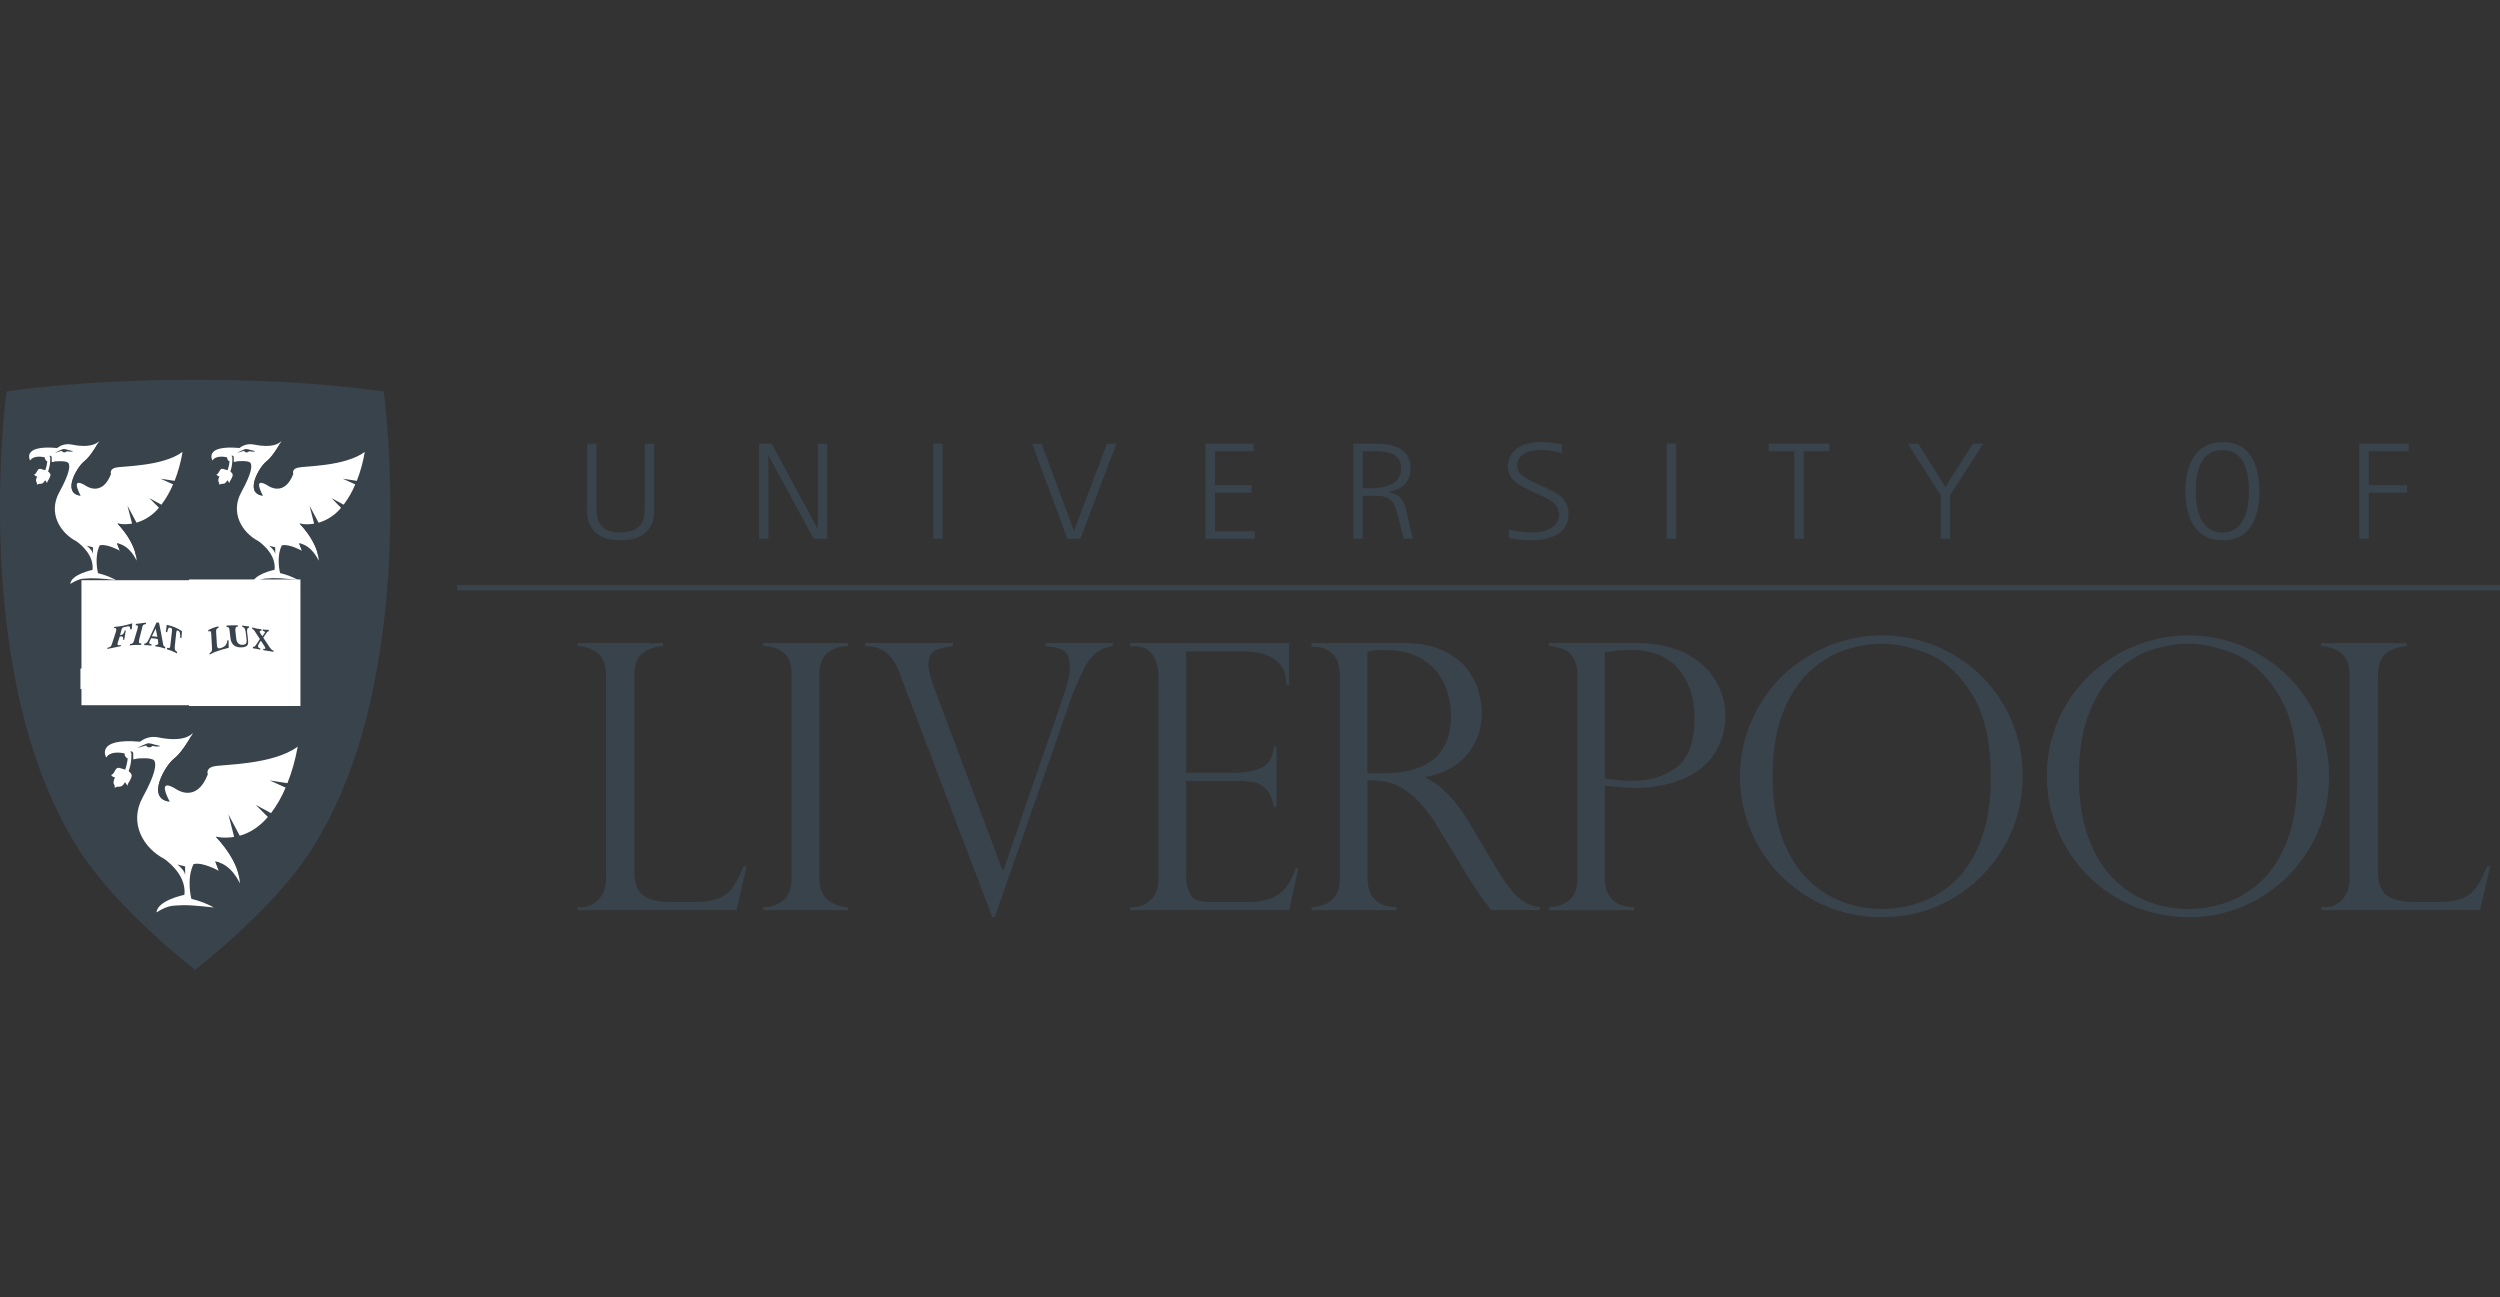 <svg width="79" height="41" viewBox="0 0 79 41" fill="none" xmlns="http://www.w3.org/2000/svg">
<rect x="0" y="0" width="79" height="41" fill="#333333" stroke="none"/>
<g clip-path="url(#clip0)">
<g clip-path="url(#clip1)">
<path d="M18.251 28.669H18.365C18.468 28.669 18.57 28.647 18.665 28.605C18.759 28.563 18.843 28.502 18.913 28.425C19.071 28.264 19.151 28.036 19.15 27.741V21.372C19.15 21.02 19.061 20.776 18.884 20.638C18.702 20.499 18.48 20.423 18.251 20.421V20.322H20.949V20.421C20.723 20.425 20.503 20.498 20.32 20.631C20.136 20.765 20.045 21.012 20.045 21.372V27.53C20.045 27.897 20.136 28.15 20.32 28.291C20.504 28.433 20.803 28.504 21.219 28.504H21.947C22.264 28.504 22.517 28.467 22.706 28.39C22.887 28.32 23.044 28.198 23.156 28.039C23.293 27.831 23.407 27.608 23.494 27.375H23.593L23.271 28.761H18.251V28.669Z" fill="#39434C"/>
<path d="M26.794 20.32V20.419C26.562 20.412 26.335 20.487 26.152 20.631C25.977 20.772 25.889 21.007 25.889 21.334V27.739C25.889 28.063 25.983 28.298 26.169 28.445C26.346 28.588 26.567 28.665 26.794 28.665V28.761H24.118V28.665C24.347 28.67 24.571 28.594 24.75 28.45C24.928 28.307 25.017 28.07 25.016 27.739V21.334C25.016 20.983 24.928 20.742 24.75 20.613C24.566 20.481 24.344 20.412 24.118 20.418V20.319L26.794 20.32Z" fill="#39434C"/>
<path d="M35.164 20.32V20.419C34.968 20.438 34.783 20.514 34.63 20.637C34.482 20.765 34.359 20.922 34.27 21.098C34.172 21.287 34.059 21.538 33.932 21.851C33.904 21.892 33.884 21.939 33.875 21.988L31.435 28.98H31.355L28.48 21.414C28.477 21.39 28.469 21.367 28.457 21.346C28.346 21.021 28.2 20.785 28.018 20.636C27.837 20.486 27.61 20.415 27.34 20.418V20.319H30.112V20.418C29.918 20.431 29.728 20.477 29.55 20.556C29.409 20.624 29.338 20.788 29.338 21.05C29.338 21.119 29.369 21.259 29.429 21.474C29.438 21.494 29.445 21.514 29.45 21.534C29.455 21.555 29.46 21.571 29.464 21.584L31.682 27.508H31.705L33.606 21.99C33.74 21.612 33.807 21.328 33.807 21.136C33.807 20.835 33.743 20.644 33.614 20.563C33.486 20.483 33.296 20.435 33.045 20.42V20.321L35.164 20.32Z" fill="#39434C"/>
<path d="M35.708 20.418V20.319H40.735V21.649H40.655C40.655 20.939 40.182 20.583 39.236 20.584H37.48V24.419H39.024C39.304 24.424 39.582 24.373 39.842 24.27C40.083 24.172 40.219 23.945 40.255 23.589H40.34V25.501H40.255C40.219 25.283 40.156 25.116 40.059 24.999C39.985 24.9 39.888 24.821 39.776 24.768C39.699 24.733 39.615 24.713 39.529 24.711C39.388 24.687 39.244 24.675 39.1 24.676H37.48V27.672C37.474 27.875 37.519 28.076 37.608 28.257C37.694 28.422 37.894 28.504 38.207 28.504H39.46C39.761 28.504 40.009 28.46 40.204 28.372C40.387 28.293 40.546 28.167 40.664 28.006C40.786 27.832 40.881 27.641 40.947 27.439H41.028L40.735 28.761H35.708V28.67H35.823C36.002 28.67 36.177 28.597 36.349 28.451C36.52 28.306 36.607 28.07 36.607 27.741V21.381C36.613 21.144 36.552 20.91 36.432 20.705C36.316 20.514 36.112 20.419 35.823 20.418H35.708Z" fill="#39434C"/>
<path d="M41.553 20.439H41.439V20.32H44.362C44.831 20.32 45.23 20.393 45.556 20.539C45.883 20.684 46.137 20.869 46.319 21.091C46.493 21.301 46.625 21.542 46.708 21.801C46.785 22.038 46.825 22.285 46.827 22.534C46.827 22.838 46.761 23.139 46.634 23.415C46.501 23.701 46.299 23.95 46.045 24.139C45.779 24.34 45.448 24.479 45.05 24.552V24.574C45.555 24.818 46.021 25.303 46.449 26.028L47.211 27.316C47.554 27.892 47.83 28.257 48.039 28.41C48.217 28.55 48.43 28.639 48.655 28.667V28.759H47.119C47.055 28.675 46.994 28.594 46.936 28.516C46.878 28.437 46.818 28.355 46.753 28.269C46.714 28.212 46.658 28.124 46.584 28.008C46.543 27.939 46.498 27.873 46.449 27.81L45.44 26.144C45.268 25.844 45.059 25.566 44.819 25.316C44.646 25.135 44.446 24.981 44.226 24.861C44.071 24.779 43.905 24.721 43.732 24.689C43.56 24.665 43.387 24.654 43.214 24.655V27.741C43.214 28.34 43.519 28.65 44.13 28.669V28.761H41.442V28.669C41.595 28.664 41.745 28.632 41.887 28.574C42.022 28.514 42.135 28.414 42.21 28.288C42.296 28.152 42.339 27.97 42.339 27.741V21.356C42.339 21.02 42.257 20.783 42.092 20.646C41.944 20.514 41.752 20.441 41.553 20.439ZM43.211 24.435H43.692C44.196 24.435 44.609 24.362 44.931 24.217C45.255 24.072 45.489 23.863 45.633 23.594C45.778 23.326 45.852 22.993 45.852 22.603C45.851 22.275 45.784 21.95 45.657 21.647C45.518 21.325 45.288 21.051 44.995 20.86C44.684 20.647 44.265 20.541 43.738 20.542C43.561 20.537 43.384 20.554 43.211 20.591V24.435Z" fill="#39434C"/>
<path d="M48.944 20.417V20.32H51.71C52.126 20.313 52.54 20.377 52.935 20.51C53.261 20.62 53.561 20.796 53.817 21.026C54.041 21.228 54.219 21.474 54.34 21.75C54.461 22.025 54.522 22.323 54.52 22.624C54.52 22.916 54.465 23.204 54.357 23.475C54.244 23.753 54.069 24.002 53.844 24.201C53.61 24.414 53.304 24.582 52.926 24.71C52.503 24.841 52.062 24.905 51.62 24.898C51.463 24.898 51.16 24.876 50.714 24.83V27.742C50.714 28.341 51.02 28.651 51.631 28.67V28.762H48.944V28.669C49.207 28.661 49.424 28.586 49.594 28.444C49.764 28.301 49.849 28.067 49.849 27.741V21.357C49.855 21.19 49.823 21.023 49.758 20.869C49.712 20.76 49.638 20.664 49.543 20.591C49.459 20.535 49.366 20.494 49.268 20.468C49.169 20.441 49.096 20.424 49.059 20.417H48.944ZM50.714 20.614V24.595C51.002 24.648 51.293 24.675 51.585 24.675C52.129 24.675 52.595 24.535 52.974 24.253C53.353 23.972 53.546 23.451 53.546 22.69C53.546 22.064 53.379 21.549 53.043 21.144C52.708 20.739 52.201 20.538 51.523 20.54C51.252 20.54 50.981 20.566 50.714 20.616V20.614Z" fill="#39434C"/>
<path d="M63.915 24.55C63.919 25.324 63.717 26.085 63.328 26.754C62.944 27.425 62.393 27.984 61.727 28.376C61.049 28.78 60.272 28.989 59.483 28.98C58.594 28.992 57.721 28.736 56.979 28.246C56.237 27.756 55.658 27.055 55.319 26.233C54.98 25.411 54.896 24.506 55.077 23.635C55.258 22.764 55.697 21.968 56.335 21.349C56.754 20.948 57.244 20.63 57.78 20.411C58.579 20.084 59.456 19.995 60.304 20.155C61.153 20.316 61.937 20.719 62.561 21.316C62.985 21.719 63.323 22.204 63.555 22.741C63.8 23.312 63.923 23.928 63.915 24.55ZM62.909 24.573C62.909 23.452 62.712 22.574 62.317 21.94C61.921 21.307 61.463 20.882 60.941 20.667C60.422 20.451 59.932 20.343 59.474 20.343C59.099 20.346 58.726 20.405 58.368 20.517C57.986 20.633 57.614 20.846 57.253 21.157C56.892 21.467 56.595 21.902 56.364 22.461C56.13 23.023 56.014 23.716 56.014 24.539C56.014 25.264 56.111 25.896 56.304 26.436C56.497 26.977 56.763 27.418 57.101 27.759C57.414 28.085 57.796 28.337 58.218 28.497C58.623 28.648 59.051 28.724 59.483 28.723C59.89 28.721 60.295 28.651 60.679 28.515C61.092 28.369 61.469 28.137 61.785 27.833C62.118 27.519 62.391 27.092 62.598 26.549C62.805 26.006 62.909 25.352 62.909 24.573Z" fill="#39434C"/>
<path d="M73.596 24.55C73.601 25.324 73.398 26.085 73.01 26.754C72.627 27.425 72.075 27.985 71.409 28.376C70.731 28.78 69.955 28.989 69.166 28.98C68.577 28.985 67.994 28.872 67.449 28.65C66.904 28.427 66.409 28.099 65.992 27.683C65.575 27.268 65.244 26.774 65.019 26.23C64.794 25.686 64.68 25.103 64.681 24.515C64.678 23.924 64.795 23.339 65.025 22.794C65.255 22.25 65.593 21.759 66.019 21.349C66.436 20.948 66.926 20.629 67.462 20.411C68.262 20.084 69.139 19.995 69.987 20.156C70.836 20.316 71.62 20.719 72.245 21.316C72.668 21.72 73.005 22.204 73.237 22.741C73.482 23.312 73.604 23.929 73.596 24.55ZM72.592 24.573C72.592 23.452 72.393 22.574 71.996 21.94C71.598 21.307 71.14 20.882 70.621 20.667C70.102 20.451 69.611 20.343 69.153 20.343C68.778 20.346 68.406 20.405 68.048 20.517C67.666 20.633 67.294 20.846 66.932 21.157C66.57 21.467 66.274 21.902 66.043 22.461C65.81 23.023 65.693 23.716 65.693 24.539C65.693 25.264 65.79 25.896 65.982 26.436C66.175 26.977 66.441 27.418 66.779 27.759C67.093 28.085 67.475 28.337 67.897 28.497C68.303 28.648 68.733 28.725 69.166 28.723C69.573 28.721 69.976 28.651 70.36 28.515C70.773 28.37 71.151 28.137 71.467 27.833C71.8 27.519 72.071 27.091 72.28 26.549C72.489 26.007 72.593 25.348 72.592 24.573Z" fill="#39434C"/>
<path d="M73.348 28.669H73.464C73.567 28.669 73.669 28.647 73.763 28.605C73.858 28.563 73.942 28.502 74.012 28.425C74.169 28.264 74.248 28.035 74.248 27.741V21.372C74.248 21.02 74.16 20.776 73.982 20.638C73.8 20.499 73.578 20.423 73.35 20.421V20.322H76.049V20.421C75.821 20.425 75.601 20.499 75.418 20.633C75.235 20.767 75.143 21.014 75.143 21.374V27.53C75.143 27.897 75.234 28.151 75.418 28.291C75.601 28.432 75.901 28.503 76.317 28.504H77.045C77.362 28.504 77.615 28.467 77.804 28.39C77.985 28.319 78.141 28.198 78.254 28.039C78.391 27.831 78.504 27.608 78.592 27.375H78.691L78.37 28.761H73.351L73.348 28.669Z" fill="#39434C"/>
<path d="M20.67 16.154C20.67 16.407 20.611 17.074 19.586 17.074C18.636 17.074 18.552 16.407 18.552 16.154V14.019H18.849V16.033C18.849 16.307 18.868 16.826 19.586 16.826C20.373 16.826 20.373 16.307 20.373 16.033V14.019H20.669L20.67 16.154Z" fill="#39434C"/>
<path d="M23.984 14.019H24.385L25.834 16.707H25.845V14.019H26.141V17.026H25.715L24.291 14.407H24.281V17.026H23.984V14.019Z" fill="#39434C"/>
<path d="M29.788 14.019H29.491V17.026H29.788V14.019Z" fill="#39434C"/>
<path d="M32.617 14.019H32.914L33.933 16.765H33.943L34.982 14.019H35.279L34.141 17.026H33.73L32.617 14.019Z" fill="#39434C"/>
<path d="M38.094 14.019H39.613V14.259H38.391V15.331H39.553V15.571H38.391V16.787H39.653V17.026H38.094V14.019Z" fill="#39434C"/>
<path d="M42.765 14.019H43.482C43.902 14.019 44.575 14.111 44.575 14.791C44.575 15.462 43.956 15.522 43.888 15.54V15.549C44.333 15.647 44.382 15.884 44.457 16.215L44.649 17.026H44.353L44.179 16.315C44.08 15.902 43.987 15.667 43.472 15.667H43.062V17.025H42.765L42.765 14.019ZM43.061 15.426H43.328C43.807 15.426 44.277 15.287 44.277 14.791C44.277 14.263 43.684 14.259 43.451 14.259H43.061V15.426Z" fill="#39434C"/>
<path d="M48.84 15.41C49.196 15.58 49.567 15.756 49.567 16.233C49.567 16.865 48.988 17.073 48.399 17.073C48.158 17.074 47.917 17.049 47.682 16.998V16.733C47.796 16.763 48.019 16.825 48.472 16.825C48.878 16.825 49.268 16.624 49.268 16.271C49.268 15.879 48.868 15.748 48.66 15.644L48.378 15.508C48.066 15.356 47.646 15.19 47.646 14.737C47.646 14.61 47.705 13.97 48.683 13.97C48.911 13.973 49.138 13.998 49.361 14.045V14.319C49.141 14.253 48.913 14.22 48.683 14.22C48.169 14.22 47.942 14.434 47.942 14.717C47.942 15 48.268 15.14 48.546 15.275L48.84 15.41Z" fill="#39434C"/>
<path d="M52.966 14.019H52.669V17.026H52.966V14.019Z" fill="#39434C"/>
<path d="M56.7 14.259H55.89V14.019H57.809V14.259H56.998V17.026H56.7V14.259Z" fill="#39434C"/>
<path d="M61.326 15.649L60.288 14.019H60.614L61.47 15.388L62.346 14.019H62.672L61.623 15.649V17.026H61.326V15.649Z" fill="#39434C"/>
<path d="M69.059 15.522C69.059 14.803 69.302 13.971 70.242 13.971C71.182 13.971 71.395 14.803 71.395 15.522C71.395 16.242 71.182 17.074 70.242 17.074C69.302 17.074 69.059 16.242 69.059 15.522ZM70.226 16.827C70.949 16.827 71.066 16.047 71.066 15.511C71.066 14.975 70.947 14.221 70.226 14.221C69.506 14.221 69.387 14.979 69.387 15.511C69.387 16.042 69.505 16.827 70.226 16.827Z" fill="#39434C"/>
<path d="M74.555 14.019H76.114V14.259H74.853V15.331H76.06V15.571H74.853V17.026H74.555V14.019Z" fill="#39434C"/>
<path d="M81.022 18.484H14.445V18.658H81.022V18.484Z" fill="#39434C"/>
<path d="M12.128 12.371C12.128 12.371 9.835 12 6.167 12C2.498 12 0.205 12.371 0.205 12.371C0.205 12.371 -1.036 21.491 2.566 26.963C3.787 28.818 6.159 30.639 6.167 30.645C6.174 30.639 8.547 28.817 9.768 26.963C13.37 21.491 12.128 12.371 12.128 12.371Z" fill="#39434C"/>
<path d="M1.009 14.49C1.014 14.515 1.023 14.539 1.035 14.561C1.109 14.445 1.262 14.433 1.372 14.441C1.292 14.426 1.12 14.406 1.009 14.49Z" fill="#39434C"/>
<path d="M1.39 14.846L1.4 14.849L1.413 14.852H1.417L1.43 14.855C1.432 14.85 1.433 14.845 1.435 14.84C1.392 14.823 1.347 14.812 1.301 14.806C1.294 14.807 1.287 14.809 1.281 14.812C1.311 14.818 1.353 14.833 1.388 14.844L1.39 14.846ZM1.25 15.291H1.24H1.23H1.225H1.221H1.217H1.212C1.212 15.297 1.212 15.303 1.212 15.309C1.23 15.302 1.247 15.292 1.262 15.286H1.249L1.25 15.291ZM2.743 17.246C2.768 17.266 2.789 17.285 2.809 17.303L2.815 17.311C2.827 17.323 2.837 17.333 2.847 17.344C2.856 17.355 2.864 17.363 2.872 17.373L2.879 17.382C2.912 17.421 2.932 17.469 2.937 17.52V17.36C2.91 17.328 2.88 17.299 2.848 17.272L2.743 17.246ZM4.028 15.985L4.172 16.55L4.133 16.555H4.13L4.094 16.56H4.083H4.056H4.033H4.016H3.984H3.977C3.937 16.56 3.896 16.56 3.855 16.557C3.88 16.56 3.904 16.563 3.931 16.565C4.039 16.573 4.148 16.569 4.256 16.552L4.184 16.271L4.028 15.985ZM2.303 14.258L2.169 14.227C2.12 14.209 2.068 14.197 2.016 14.192C1.964 14.192 1.736 14.312 1.736 14.312C1.747 14.316 1.893 14.262 1.923 14.258C1.938 14.255 1.953 14.255 1.968 14.258C1.968 14.29 1.997 14.298 2.037 14.299C2.052 14.299 2.066 14.295 2.08 14.289C2.093 14.283 2.104 14.273 2.113 14.262C2.164 14.276 2.216 14.28 2.268 14.274C2.295 14.268 2.311 14.258 2.303 14.258ZM2.582 15.281L2.599 15.288L2.606 15.291L2.621 15.299L2.644 15.31L2.655 15.317L2.674 15.327L2.684 15.333L2.715 15.351L2.721 15.356L2.728 15.36C2.81 15.412 2.905 15.44 3.003 15.442C2.93 15.429 2.86 15.4 2.798 15.359C2.669 15.279 2.589 15.255 2.548 15.268C2.559 15.271 2.57 15.276 2.582 15.281ZM1.446 15.198L1.439 15.19C1.434 15.185 1.428 15.18 1.421 15.178C1.406 15.216 1.379 15.248 1.345 15.271L1.334 15.276C1.331 15.278 1.329 15.279 1.326 15.279H1.322L1.31 15.282H1.296C1.33 15.284 1.364 15.278 1.395 15.264C1.419 15.248 1.439 15.227 1.454 15.202L1.451 15.198L1.446 15.198ZM1.571 14.901C1.612 14.806 1.634 14.704 1.636 14.601V14.473C1.636 14.468 1.636 14.463 1.636 14.458V14.444C1.636 14.444 1.604 14.376 1.561 14.41C1.57 14.417 1.578 14.427 1.583 14.437C1.587 14.448 1.59 14.46 1.589 14.472C1.589 14.521 1.585 14.605 1.585 14.605C1.576 14.705 1.554 14.803 1.52 14.896C1.533 14.914 1.557 14.933 1.569 14.946C1.581 14.959 1.589 14.975 1.593 14.992C1.597 15.01 1.596 15.028 1.59 15.045C1.571 15.095 1.547 15.144 1.517 15.189C1.512 15.196 1.508 15.203 1.505 15.211C1.515 15.226 1.523 15.243 1.531 15.26C1.542 15.26 1.544 15.211 1.565 15.188C1.594 15.143 1.618 15.094 1.637 15.043C1.643 15.026 1.644 15.008 1.64 14.991C1.637 14.974 1.628 14.957 1.616 14.944C1.602 14.928 1.583 14.913 1.569 14.9L1.571 14.901ZM4.718 15.74L5.023 16.043C5.012 16.056 5 16.07 4.988 16.082L4.978 16.093C4.97 16.102 4.962 16.111 4.952 16.12L4.939 16.134C4.931 16.141 4.924 16.149 4.916 16.157L4.9 16.172L4.879 16.191L4.861 16.208L4.841 16.225C4.834 16.231 4.828 16.237 4.821 16.243L4.802 16.258C4.795 16.264 4.787 16.269 4.78 16.275L4.763 16.289L4.738 16.307L4.723 16.317C4.714 16.324 4.705 16.331 4.696 16.337L4.683 16.344L4.652 16.365L4.646 16.369C4.563 16.42 4.475 16.461 4.383 16.493L4.399 16.524C4.677 16.441 4.924 16.277 5.109 16.052L4.886 15.83L4.718 15.74ZM5.756 14.349C5.747 14.398 5.733 14.465 5.714 14.549C5.714 14.552 5.714 14.555 5.711 14.558C5.708 14.571 5.705 14.584 5.702 14.598C5.699 14.611 5.698 14.614 5.696 14.622C5.694 14.63 5.692 14.635 5.691 14.642C5.689 14.649 5.685 14.663 5.683 14.673C5.68 14.684 5.68 14.682 5.679 14.688C5.675 14.703 5.67 14.719 5.666 14.734C5.666 14.739 5.664 14.744 5.663 14.748L5.649 14.795V14.8L5.632 14.856C5.631 14.859 5.63 14.862 5.629 14.865C5.618 14.904 5.605 14.944 5.59 14.985C5.59 14.985 5.59 14.985 5.59 14.989C5.568 15.053 5.544 15.12 5.518 15.186L5.601 15.199C5.717 14.903 5.801 14.596 5.854 14.283C5.822 14.307 5.79 14.33 5.756 14.351L5.756 14.349ZM5.071 15.127L5.466 15.306C5.455 15.332 5.444 15.359 5.432 15.385C5.347 15.574 5.243 15.754 5.12 15.921V15.924L5.185 15.959C5.334 15.761 5.458 15.545 5.553 15.316L5.169 15.144L5.071 15.127ZM3.243 17.223C3.231 17.223 3.22 17.223 3.209 17.223H3.204C3.193 17.223 3.183 17.226 3.172 17.227C3.161 17.229 3.158 17.23 3.152 17.231C2.967 17.614 3.099 18.105 3.099 18.105L3.126 18.111C3.312 18.158 3.491 18.227 3.659 18.319L3.735 18.324C3.561 18.229 3.375 18.158 3.182 18.113C3.182 18.113 3.043 17.607 3.241 17.222L3.243 17.223ZM2.627 18.282C2.614 18.283 2.601 18.284 2.588 18.287H2.584L2.548 18.295H2.544C2.531 18.298 2.519 18.302 2.507 18.305H2.504L2.466 18.319H2.462L2.428 18.333H2.423L2.389 18.348C2.365 18.36 2.343 18.371 2.322 18.382C2.313 18.403 2.307 18.426 2.305 18.449C2.305 18.449 2.528 18.301 2.712 18.282C3.019 18.255 3.202 18.279 3.575 18.308C3.138 18.269 2.952 18.252 2.625 18.282H2.627Z" fill="#39434C"/>
<path d="M2.113 14.258C2.104 14.27 2.093 14.279 2.079 14.285C2.066 14.291 2.052 14.295 2.037 14.295C1.997 14.295 1.97 14.286 1.968 14.254C1.953 14.251 1.938 14.251 1.923 14.254C1.893 14.26 1.747 14.312 1.736 14.308C1.736 14.308 1.964 14.188 2.016 14.188C2.068 14.193 2.12 14.205 2.169 14.223L2.303 14.254C2.311 14.258 2.295 14.266 2.268 14.27C2.216 14.276 2.164 14.272 2.113 14.258ZM2.937 17.519C2.932 17.468 2.912 17.42 2.879 17.381L2.872 17.372C2.864 17.362 2.855 17.352 2.847 17.343C2.838 17.334 2.827 17.322 2.815 17.31L2.808 17.302C2.789 17.284 2.768 17.265 2.743 17.245L2.937 17.294V17.519ZM5.769 14.279C5.142 14.746 3.854 14.724 3.649 14.778C3.444 14.833 3.509 14.976 3.509 14.976C3.223 15.717 2.715 15.352 2.715 15.352C2.325 15.112 2.395 15.367 2.548 15.665C1.94 15.59 2.444 14.748 2.657 14.585C2.885 14.411 3.138 13.933 3.138 13.933C3.064 14.015 2.845 14.17 2.251 14.046C2.174 14.031 2.094 14.034 2.017 14.053C1.94 14.072 1.868 14.107 1.807 14.157C0.66 14.055 0.953 14.552 0.953 14.552C1.075 14.359 1.416 14.453 1.416 14.453C1.415 14.48 1.422 14.506 1.436 14.529C1.45 14.552 1.471 14.57 1.495 14.581C1.485 14.676 1.464 14.77 1.432 14.86C1.389 14.852 1.287 14.811 1.255 14.814C1.165 14.828 1.176 14.959 1.077 14.997C1.089 15.013 1.104 15.027 1.122 15.038C1.139 15.049 1.159 15.056 1.179 15.059C1.15 15.099 1.136 15.148 1.139 15.197C1.141 15.233 1.166 15.243 1.167 15.261C1.168 15.279 1.168 15.298 1.167 15.316C1.195 15.306 1.223 15.286 1.243 15.29C1.278 15.292 1.313 15.286 1.346 15.272C1.38 15.249 1.406 15.216 1.422 15.178C1.429 15.181 1.435 15.185 1.44 15.191C1.457 15.213 1.472 15.237 1.483 15.262C1.493 15.262 1.496 15.213 1.517 15.19C1.546 15.144 1.57 15.096 1.589 15.045C1.595 15.028 1.596 15.01 1.592 14.993C1.589 14.976 1.581 14.959 1.569 14.946C1.555 14.932 1.532 14.913 1.519 14.897C1.554 14.803 1.576 14.705 1.584 14.606C1.584 14.606 1.591 14.519 1.588 14.472C1.589 14.46 1.587 14.448 1.582 14.438C1.577 14.427 1.57 14.418 1.561 14.41C1.603 14.376 1.635 14.444 1.635 14.444V14.601C1.671 14.598 1.706 14.591 1.74 14.581C1.74 14.581 2.108 14.544 2.164 14.635C2.221 14.726 2.197 14.967 1.871 15.56C1.516 16.21 1.894 16.837 2.423 17.11C2.601 17.241 2.971 17.568 2.924 18.009C2.924 18.009 2.245 18.147 2.221 18.454C2.221 18.454 2.443 18.303 2.627 18.287C2.977 18.256 3.164 18.277 3.664 18.33C3.486 18.232 3.295 18.159 3.097 18.113C3.097 18.113 2.967 17.617 3.15 17.233C3.156 17.233 3.163 17.233 3.17 17.229C3.394 17.183 3.787 17.402 3.787 17.402L3.697 17.169C4.113 17.229 4.315 17.716 4.315 17.716C4.302 17.305 4.031 16.891 3.713 16.544C3.759 16.551 3.803 16.557 3.847 16.56C3.956 16.569 4.065 16.564 4.173 16.547L4.028 15.981L4.314 16.516C4.592 16.432 4.839 16.268 5.023 16.044L4.718 15.74L5.101 15.948C5.25 15.75 5.373 15.534 5.469 15.306L5.074 15.127L5.518 15.195C5.633 14.899 5.717 14.591 5.769 14.278V14.279Z" fill="white"/>
<path d="M2.657 14.582C2.444 14.745 1.94 15.587 2.548 15.663C2.068 15.508 2.536 14.748 2.739 14.594C2.967 14.421 3.22 13.941 3.22 13.941C3.179 13.974 3.134 14.001 3.087 14.021C3.001 14.169 2.823 14.456 2.657 14.582ZM3.787 16.555L3.713 16.545C3.729 16.562 3.744 16.579 3.76 16.597L3.766 16.605C3.782 16.622 3.796 16.638 3.81 16.654L3.818 16.663L3.862 16.716L3.867 16.722C3.882 16.74 3.896 16.759 3.911 16.778C3.925 16.797 3.94 16.815 3.954 16.834L3.959 16.841L3.999 16.897C4 16.9 4.002 16.902 4.004 16.905L4.043 16.962V16.966C4.055 16.986 4.067 17.005 4.079 17.024V17.028C4.09 17.047 4.102 17.066 4.113 17.085C4.114 17.089 4.116 17.092 4.118 17.095C4.129 17.114 4.139 17.132 4.148 17.151C4.148 17.155 4.152 17.159 4.154 17.163C4.164 17.181 4.173 17.2 4.181 17.218L4.185 17.227C4.193 17.244 4.201 17.261 4.208 17.277C4.208 17.281 4.212 17.285 4.213 17.29C4.22 17.307 4.227 17.325 4.233 17.342L4.24 17.36C4.246 17.377 4.251 17.394 4.257 17.41L4.263 17.43C4.267 17.444 4.271 17.457 4.274 17.471C4.278 17.485 4.279 17.49 4.281 17.499C4.284 17.508 4.287 17.523 4.289 17.535C4.292 17.548 4.292 17.545 4.293 17.551C4.333 17.609 4.367 17.671 4.395 17.735C4.388 17.334 4.099 16.9 3.787 16.555ZM3.697 17.169L3.777 17.375C3.834 17.402 3.871 17.424 3.871 17.424L3.787 17.191C3.757 17.181 3.728 17.174 3.697 17.169Z" fill="#39434C"/>
<path d="M6.768 14.49C6.773 14.515 6.782 14.539 6.794 14.561C6.868 14.445 7.021 14.433 7.13 14.441C7.052 14.426 6.879 14.406 6.768 14.49Z" fill="#39434C"/>
<path d="M7.149 14.846L7.159 14.849L7.172 14.852H7.176L7.188 14.855C7.19 14.85 7.192 14.845 7.193 14.84C7.15 14.823 7.105 14.812 7.06 14.806C7.053 14.807 7.046 14.809 7.04 14.812C7.069 14.818 7.112 14.833 7.146 14.844L7.149 14.846ZM7.008 15.291H6.999H6.988H6.984H6.98H6.976H6.971C6.97 15.297 6.97 15.303 6.971 15.309C6.988 15.302 7.006 15.292 7.02 15.286H7.007L7.008 15.291ZM8.502 17.246C8.526 17.266 8.548 17.285 8.567 17.303C8.569 17.305 8.572 17.308 8.574 17.311L8.606 17.344C8.614 17.353 8.623 17.363 8.631 17.373L8.637 17.382C8.671 17.42 8.692 17.468 8.697 17.519V17.359C8.67 17.328 8.64 17.298 8.609 17.271L8.502 17.246ZM9.787 15.985L9.932 16.547L9.894 16.553H9.891L9.855 16.557H9.843H9.816H9.794H9.777H9.745H9.735C9.695 16.557 9.654 16.557 9.612 16.554C9.638 16.558 9.662 16.56 9.688 16.562C9.797 16.571 9.906 16.566 10.014 16.549L9.942 16.268L9.787 15.985ZM8.062 14.258L7.928 14.227C7.878 14.209 7.827 14.197 7.774 14.192C7.725 14.192 7.495 14.312 7.495 14.312C7.505 14.316 7.652 14.262 7.682 14.258C7.697 14.255 7.712 14.255 7.727 14.258C7.727 14.29 7.756 14.298 7.796 14.299C7.81 14.299 7.825 14.295 7.838 14.289C7.851 14.283 7.863 14.274 7.872 14.262C7.923 14.276 7.975 14.28 8.027 14.274C8.055 14.268 8.07 14.258 8.062 14.258ZM8.341 15.281L8.357 15.288L8.364 15.291L8.38 15.299C8.387 15.303 8.395 15.306 8.402 15.31L8.414 15.317L8.432 15.327L8.443 15.333L8.474 15.351L8.479 15.356L8.486 15.36C8.569 15.412 8.664 15.44 8.762 15.442C8.689 15.429 8.619 15.401 8.557 15.359C8.427 15.279 8.349 15.255 8.307 15.268L8.341 15.281ZM7.201 15.197C7.2 15.194 7.197 15.192 7.195 15.189C7.19 15.184 7.184 15.179 7.178 15.177C7.162 15.214 7.136 15.247 7.102 15.27L7.09 15.275L7.082 15.278H7.077L7.067 15.281H7.054C7.088 15.283 7.121 15.277 7.152 15.264C7.176 15.247 7.196 15.226 7.211 15.201C7.211 15.201 7.211 15.201 7.208 15.197C7.206 15.197 7.204 15.196 7.201 15.197ZM7.328 14.9C7.368 14.805 7.39 14.703 7.392 14.6V14.472C7.392 14.467 7.392 14.462 7.392 14.457V14.443C7.392 14.443 7.359 14.375 7.317 14.409C7.327 14.416 7.334 14.426 7.339 14.436C7.343 14.447 7.345 14.459 7.345 14.471C7.345 14.52 7.34 14.604 7.34 14.604C7.332 14.704 7.31 14.802 7.276 14.895C7.291 14.913 7.308 14.929 7.325 14.945C7.337 14.958 7.344 14.974 7.348 14.992C7.351 15.009 7.35 15.027 7.345 15.044C7.326 15.094 7.302 15.143 7.273 15.188C7.267 15.195 7.263 15.202 7.26 15.21C7.27 15.225 7.279 15.242 7.286 15.259C7.297 15.259 7.299 15.21 7.32 15.187C7.349 15.141 7.373 15.093 7.392 15.042C7.398 15.025 7.399 15.007 7.396 14.99C7.392 14.973 7.384 14.957 7.372 14.943C7.36 14.928 7.341 14.913 7.328 14.9ZM10.476 15.74L10.781 16.043C10.769 16.056 10.758 16.07 10.746 16.082L10.736 16.093L10.71 16.12L10.697 16.134L10.674 16.157L10.658 16.172C10.651 16.178 10.644 16.185 10.636 16.191L10.619 16.208L10.599 16.225L10.579 16.243L10.56 16.258C10.553 16.264 10.545 16.269 10.538 16.275C10.531 16.281 10.526 16.284 10.521 16.289L10.496 16.307L10.481 16.317L10.454 16.337L10.442 16.344L10.41 16.365L10.404 16.369C10.321 16.42 10.232 16.462 10.14 16.493L10.157 16.524C10.435 16.441 10.682 16.277 10.867 16.052L10.644 15.83L10.476 15.74ZM11.513 14.349C11.504 14.398 11.49 14.465 11.47 14.549C11.47 14.552 11.47 14.555 11.47 14.558C11.467 14.571 11.464 14.584 11.461 14.598L11.455 14.622L11.45 14.642C11.447 14.652 11.444 14.663 11.441 14.673C11.438 14.684 11.439 14.682 11.437 14.688C11.433 14.703 11.429 14.719 11.425 14.734C11.425 14.739 11.422 14.744 11.421 14.748C11.417 14.764 11.412 14.779 11.408 14.795V14.8C11.403 14.819 11.396 14.837 11.391 14.856C11.39 14.859 11.389 14.862 11.388 14.865C11.376 14.904 11.364 14.944 11.35 14.985C11.35 14.986 11.35 14.988 11.35 14.989C11.328 15.053 11.304 15.12 11.277 15.186L11.361 15.199C11.475 14.904 11.559 14.598 11.612 14.286C11.581 14.308 11.548 14.33 11.516 14.351L11.513 14.349ZM10.828 15.125L11.223 15.304C11.212 15.33 11.2 15.357 11.188 15.383C11.104 15.572 10.999 15.752 10.876 15.919C10.876 15.919 10.876 15.919 10.876 15.921L10.942 15.957C11.091 15.759 11.214 15.543 11.309 15.314L10.925 15.143L10.828 15.125ZM9 17.222H8.966H8.96C8.95 17.222 8.939 17.225 8.929 17.226C8.919 17.228 8.915 17.229 8.908 17.23C8.723 17.613 8.855 18.104 8.855 18.104L8.883 18.11C9.069 18.157 9.248 18.227 9.417 18.318L9.492 18.323C9.318 18.228 9.132 18.157 8.939 18.112C8.939 18.112 8.802 17.607 9 17.222ZM8.384 18.28C8.371 18.282 8.358 18.283 8.345 18.286H8.342L8.305 18.294H8.301L8.263 18.304L8.225 18.318H8.221L8.186 18.332C8.185 18.332 8.184 18.332 8.183 18.332C8.17 18.337 8.159 18.342 8.148 18.347C8.124 18.358 8.102 18.37 8.081 18.381C8.072 18.402 8.067 18.425 8.064 18.448C8.064 18.448 8.287 18.3 8.471 18.282C8.778 18.254 8.961 18.279 9.334 18.307C8.895 18.269 8.711 18.252 8.384 18.282V18.28Z" fill="#39434C"/>
<path d="M7.872 14.258C7.863 14.27 7.851 14.279 7.838 14.285C7.825 14.291 7.81 14.295 7.796 14.295C7.756 14.295 7.729 14.286 7.727 14.254C7.712 14.251 7.697 14.251 7.682 14.254C7.652 14.26 7.505 14.312 7.495 14.308C7.495 14.308 7.723 14.188 7.774 14.188C7.827 14.193 7.878 14.205 7.928 14.223L8.061 14.254C8.07 14.258 8.054 14.266 8.027 14.27C7.975 14.276 7.923 14.272 7.872 14.258ZM8.697 17.519C8.693 17.468 8.672 17.42 8.638 17.381L8.632 17.372C8.624 17.362 8.616 17.352 8.607 17.343L8.575 17.31C8.573 17.307 8.571 17.305 8.568 17.302C8.549 17.284 8.528 17.265 8.504 17.245L8.697 17.294V17.519ZM11.529 14.279C10.902 14.746 9.614 14.724 9.409 14.778C9.205 14.833 9.269 14.976 9.269 14.976C8.984 15.717 8.475 15.352 8.475 15.352C8.086 15.112 8.155 15.367 8.308 15.665C7.7 15.59 8.204 14.748 8.418 14.585C8.645 14.411 8.897 13.933 8.897 13.933C8.824 14.015 8.605 14.17 8.012 14.046C7.934 14.031 7.854 14.034 7.777 14.053C7.7 14.072 7.629 14.107 7.567 14.157C6.422 14.055 6.714 14.552 6.714 14.552C6.837 14.359 7.177 14.453 7.177 14.453C7.176 14.48 7.182 14.506 7.196 14.529C7.21 14.552 7.231 14.57 7.255 14.581C7.245 14.676 7.224 14.77 7.192 14.86C7.15 14.852 7.047 14.811 7.016 14.814C6.926 14.828 6.936 14.959 6.839 14.997C6.85 15.013 6.865 15.027 6.882 15.038C6.899 15.048 6.918 15.055 6.938 15.059C6.909 15.099 6.895 15.148 6.899 15.198C6.899 15.234 6.925 15.244 6.926 15.261C6.927 15.279 6.923 15.311 6.926 15.317C6.954 15.307 6.982 15.287 7.002 15.291C7.038 15.293 7.073 15.287 7.106 15.273C7.139 15.249 7.165 15.217 7.181 15.179C7.188 15.182 7.194 15.186 7.198 15.192C7.216 15.214 7.231 15.238 7.242 15.263C7.252 15.263 7.255 15.214 7.276 15.191C7.305 15.145 7.329 15.097 7.348 15.046C7.354 15.029 7.355 15.011 7.351 14.994C7.348 14.977 7.34 14.961 7.328 14.947C7.311 14.932 7.294 14.915 7.279 14.898C7.312 14.803 7.332 14.704 7.339 14.604C7.339 14.604 7.345 14.517 7.343 14.47C7.344 14.458 7.342 14.446 7.337 14.434C7.332 14.423 7.324 14.414 7.314 14.406C7.356 14.372 7.388 14.441 7.388 14.441V14.597C7.424 14.594 7.459 14.587 7.493 14.577C7.493 14.577 7.861 14.54 7.917 14.631C7.973 14.723 7.951 14.963 7.624 15.556C7.269 16.206 7.648 16.833 8.176 17.106C8.354 17.237 8.724 17.564 8.677 18.005C8.677 18.005 7.999 18.143 7.974 18.45C7.974 18.45 8.197 18.299 8.381 18.283C8.73 18.252 8.918 18.273 9.418 18.326C9.24 18.228 9.049 18.155 8.851 18.109C8.851 18.109 8.719 17.617 8.904 17.235C8.911 17.235 8.918 17.235 8.925 17.231C9.149 17.185 9.541 17.404 9.541 17.404L9.452 17.17C9.867 17.231 10.07 17.719 10.07 17.719C10.057 17.307 9.786 16.893 9.467 16.547C9.512 16.553 9.557 16.559 9.601 16.563C9.71 16.571 9.819 16.566 9.926 16.549L9.783 15.984L10.068 16.518C10.346 16.435 10.593 16.271 10.777 16.047L10.476 15.74L10.859 15.948C11.008 15.751 11.131 15.535 11.226 15.306L10.831 15.127L11.276 15.195C11.391 14.899 11.475 14.591 11.527 14.278L11.529 14.279Z" fill="white"/>
<path d="M8.416 14.582C8.202 14.745 7.699 15.587 8.307 15.663C7.827 15.508 8.295 14.748 8.498 14.594C8.726 14.421 8.978 13.941 8.978 13.941C8.938 13.974 8.893 14.001 8.845 14.021C8.76 14.169 8.582 14.456 8.416 14.582ZM9.545 16.555C9.521 16.552 9.496 16.549 9.472 16.545L9.518 16.597L9.526 16.605L9.57 16.654C9.57 16.657 9.575 16.66 9.577 16.663L9.621 16.716L9.626 16.722C9.64 16.74 9.655 16.759 9.669 16.778C9.684 16.797 9.698 16.815 9.711 16.834L9.717 16.841C9.731 16.86 9.744 16.878 9.756 16.897L9.762 16.905C9.775 16.924 9.788 16.943 9.8 16.962C9.801 16.964 9.801 16.965 9.8 16.966L9.837 17.024C9.837 17.025 9.837 17.026 9.837 17.028C9.849 17.047 9.86 17.066 9.871 17.085C9.873 17.089 9.874 17.092 9.876 17.095C9.887 17.114 9.897 17.132 9.906 17.151L9.912 17.163L9.94 17.218C9.94 17.222 9.943 17.224 9.944 17.227C9.952 17.244 9.959 17.261 9.966 17.277C9.966 17.281 9.969 17.285 9.971 17.29C9.978 17.307 9.985 17.325 9.991 17.342L9.999 17.36C10.004 17.377 10.01 17.394 10.015 17.41L10.021 17.43C10.025 17.444 10.029 17.457 10.032 17.471C10.036 17.485 10.037 17.49 10.039 17.499C10.041 17.508 10.044 17.523 10.047 17.535C10.049 17.541 10.05 17.546 10.051 17.551C10.091 17.609 10.125 17.671 10.154 17.735C10.146 17.334 9.858 16.9 9.545 16.555ZM9.456 17.169L9.535 17.375C9.593 17.402 9.63 17.424 9.63 17.424L9.545 17.191C9.516 17.181 9.486 17.174 9.456 17.169Z" fill="#39434C"/>
<path d="M3.428 23.859C3.435 23.89 3.446 23.92 3.462 23.948C3.555 23.8 3.746 23.787 3.883 23.797C3.785 23.779 3.568 23.755 3.428 23.859Z" fill="#39434C"/>
<path d="M3.905 24.306L3.918 24.31L3.934 24.314C3.934 24.314 3.938 24.314 3.94 24.314C3.945 24.316 3.95 24.317 3.955 24.318L3.961 24.299C3.907 24.278 3.851 24.263 3.794 24.256C3.785 24.258 3.777 24.26 3.769 24.264C3.806 24.271 3.859 24.29 3.902 24.303C3.902 24.304 3.903 24.304 3.903 24.305C3.904 24.305 3.905 24.305 3.905 24.306ZM3.729 24.861H3.717H3.708H3.702H3.697H3.692L3.686 24.864C3.685 24.872 3.685 24.88 3.686 24.887C3.708 24.878 3.731 24.865 3.75 24.858H3.734L3.729 24.861ZM5.606 27.317C5.637 27.342 5.664 27.367 5.687 27.389L5.696 27.399C5.711 27.413 5.724 27.427 5.736 27.441C5.747 27.453 5.758 27.465 5.768 27.478L5.776 27.489C5.818 27.538 5.843 27.598 5.849 27.661V27.46C5.815 27.421 5.778 27.384 5.738 27.35L5.606 27.317ZM7.22 25.734L7.401 26.443L7.352 26.45H7.347C7.332 26.453 7.318 26.454 7.303 26.455H7.288L7.254 26.459H7.226H7.205H7.164H7.155C7.106 26.459 7.054 26.459 7.002 26.455C7.033 26.459 7.066 26.462 7.097 26.464C7.233 26.475 7.37 26.47 7.505 26.448L7.415 26.095L7.22 25.734ZM5.053 23.565L4.884 23.526C4.822 23.503 4.758 23.488 4.692 23.483C4.627 23.483 4.34 23.631 4.34 23.631C4.354 23.635 4.538 23.571 4.576 23.563C4.594 23.559 4.614 23.559 4.632 23.563C4.635 23.603 4.669 23.613 4.719 23.613C4.738 23.612 4.756 23.608 4.772 23.601C4.789 23.593 4.803 23.581 4.815 23.567C4.878 23.584 4.944 23.589 5.009 23.582C5.041 23.581 5.063 23.57 5.053 23.565H5.053ZM5.403 24.849L5.424 24.859L5.433 24.863L5.453 24.872L5.481 24.887L5.495 24.895L5.518 24.908L5.532 24.916L5.57 24.939L5.577 24.944L5.586 24.949C5.69 25.015 5.809 25.05 5.932 25.053C5.84 25.036 5.753 25 5.675 24.948C5.512 24.849 5.413 24.816 5.36 24.834C5.373 24.838 5.388 24.843 5.403 24.849ZM3.97 24.746C3.968 24.742 3.966 24.739 3.963 24.736C3.957 24.729 3.949 24.724 3.94 24.72C3.92 24.768 3.887 24.809 3.845 24.838L3.831 24.844C3.828 24.846 3.824 24.847 3.821 24.848H3.815L3.801 24.852C3.795 24.853 3.79 24.855 3.784 24.855C3.826 24.857 3.868 24.849 3.907 24.832C3.937 24.812 3.962 24.785 3.98 24.754L3.977 24.75L3.97 24.746ZM4.129 24.372C4.179 24.252 4.207 24.123 4.21 23.993V23.833C4.21 23.827 4.21 23.82 4.21 23.814V23.797C4.21 23.797 4.169 23.711 4.116 23.754C4.127 23.763 4.136 23.775 4.143 23.789C4.149 23.802 4.151 23.817 4.151 23.831C4.151 23.891 4.145 24 4.145 24C4.135 24.125 4.107 24.247 4.064 24.365C4.08 24.387 4.11 24.411 4.127 24.43C4.142 24.446 4.152 24.466 4.156 24.488C4.161 24.51 4.16 24.532 4.153 24.553C4.129 24.617 4.098 24.678 4.061 24.735C4.055 24.743 4.05 24.752 4.046 24.762C4.058 24.781 4.069 24.801 4.078 24.822C4.092 24.822 4.095 24.761 4.121 24.732C4.158 24.674 4.188 24.613 4.212 24.55C4.219 24.529 4.22 24.506 4.216 24.484C4.212 24.462 4.202 24.442 4.187 24.426C4.173 24.41 4.148 24.391 4.131 24.372H4.129ZM8.085 25.431L8.467 25.812C8.453 25.829 8.438 25.846 8.424 25.862L8.411 25.875L8.379 25.909L8.362 25.927C8.352 25.936 8.343 25.946 8.333 25.955L8.313 25.973C8.304 25.983 8.296 25.991 8.287 26L8.264 26.019C8.255 26.027 8.247 26.035 8.239 26.042L8.213 26.063C8.206 26.07 8.198 26.076 8.19 26.083L8.162 26.104L8.141 26.121L8.109 26.144L8.091 26.157L8.056 26.182L8.041 26.191C8.028 26.2 8.015 26.209 8.001 26.217L7.994 26.222C7.89 26.286 7.779 26.338 7.663 26.378L7.684 26.417C8.045 26.318 8.338 26.098 8.575 25.824L8.296 25.544L8.085 25.431ZM9.389 23.684C9.378 23.743 9.36 23.832 9.336 23.936L9.333 23.947C9.329 23.963 9.325 23.98 9.321 23.997C9.317 24.014 9.316 24.017 9.313 24.027C9.311 24.038 9.309 24.044 9.307 24.053C9.305 24.062 9.299 24.078 9.297 24.091C9.294 24.104 9.293 24.103 9.292 24.11C9.286 24.129 9.281 24.148 9.276 24.168C9.276 24.174 9.272 24.18 9.271 24.186C9.265 24.205 9.26 24.225 9.254 24.245C9.254 24.247 9.254 24.249 9.254 24.251C9.248 24.274 9.24 24.3 9.233 24.322C9.232 24.325 9.231 24.328 9.23 24.332C9.215 24.381 9.198 24.431 9.18 24.483C9.181 24.485 9.181 24.487 9.18 24.488C9.153 24.569 9.123 24.653 9.09 24.735L9.195 24.752C9.34 24.38 9.446 23.994 9.512 23.6C9.473 23.632 9.433 23.658 9.391 23.684H9.389ZM8.528 24.659L9.027 24.884C9.013 24.917 8.999 24.95 8.983 24.983C8.877 25.221 8.746 25.446 8.592 25.656V25.659L8.675 25.703C8.862 25.453 9.017 25.181 9.136 24.893L8.653 24.677L8.528 24.659ZM6.229 27.293C6.215 27.292 6.2 27.292 6.186 27.293H6.18C6.166 27.294 6.153 27.295 6.14 27.298C6.132 27.298 6.123 27.298 6.115 27.302C5.882 27.782 6.048 28.401 6.048 28.401C6.06 28.401 6.071 28.405 6.082 28.408C6.316 28.466 6.541 28.554 6.752 28.669L6.847 28.676C6.629 28.556 6.395 28.467 6.153 28.41C6.153 28.41 5.984 27.774 6.232 27.293H6.229ZM5.455 28.622C5.438 28.623 5.422 28.625 5.406 28.628H5.401C5.386 28.631 5.371 28.634 5.355 28.638H5.35C5.334 28.642 5.319 28.647 5.303 28.651H5.3C5.284 28.656 5.268 28.662 5.251 28.668H5.246C5.232 28.673 5.217 28.679 5.203 28.685L5.197 28.688L5.154 28.707C5.124 28.721 5.095 28.736 5.07 28.75C5.059 28.777 5.052 28.805 5.049 28.834C5.049 28.834 5.329 28.645 5.559 28.625C5.946 28.59 6.175 28.621 6.644 28.657C6.102 28.606 5.869 28.585 5.457 28.622H5.455Z" fill="#39434C"/>
<path d="M4.815 23.57C4.804 23.585 4.789 23.596 4.773 23.604C4.756 23.612 4.738 23.616 4.72 23.616C4.671 23.616 4.636 23.605 4.633 23.567C4.614 23.562 4.595 23.562 4.576 23.567C4.539 23.575 4.354 23.639 4.341 23.634C4.341 23.634 4.627 23.486 4.692 23.486C4.758 23.492 4.823 23.507 4.885 23.529L5.053 23.569C5.063 23.574 5.043 23.584 5.01 23.589C4.944 23.595 4.878 23.588 4.815 23.57ZM5.85 27.661C5.844 27.598 5.818 27.538 5.777 27.489L5.768 27.478C5.758 27.465 5.747 27.453 5.736 27.441C5.724 27.427 5.712 27.413 5.697 27.399L5.688 27.389C5.664 27.366 5.638 27.342 5.607 27.317L5.85 27.379V27.661ZM9.407 23.593C8.62 24.18 7.001 24.151 6.744 24.22C6.488 24.288 6.568 24.467 6.568 24.467C6.21 25.401 5.571 24.939 5.571 24.939C5.082 24.638 5.169 24.958 5.362 25.332C4.598 25.238 5.23 24.18 5.498 23.976C5.785 23.758 6.101 23.157 6.101 23.157C6.009 23.26 5.734 23.453 4.988 23.299C4.89 23.28 4.789 23.283 4.692 23.307C4.596 23.331 4.505 23.376 4.427 23.438C2.988 23.311 3.356 23.937 3.356 23.937C3.51 23.694 3.936 23.809 3.936 23.809C3.935 23.842 3.944 23.875 3.961 23.904C3.979 23.933 4.005 23.955 4.035 23.969C4.023 24.089 3.996 24.207 3.956 24.32C3.903 24.31 3.774 24.257 3.734 24.262C3.622 24.28 3.636 24.444 3.512 24.492C3.526 24.513 3.545 24.53 3.567 24.544C3.589 24.557 3.613 24.566 3.639 24.569C3.603 24.62 3.585 24.682 3.589 24.744C3.592 24.79 3.623 24.803 3.624 24.824C3.627 24.854 3.62 24.883 3.624 24.895C3.658 24.882 3.694 24.857 3.719 24.861C3.763 24.864 3.808 24.856 3.848 24.839C3.891 24.809 3.924 24.768 3.944 24.721C3.953 24.724 3.96 24.73 3.966 24.737C3.988 24.764 4.007 24.794 4.021 24.826C4.034 24.826 4.037 24.767 4.063 24.735C4.1 24.678 4.13 24.617 4.154 24.554C4.161 24.533 4.162 24.51 4.158 24.488C4.153 24.467 4.143 24.447 4.129 24.43C4.112 24.411 4.082 24.387 4.065 24.365C4.109 24.248 4.136 24.125 4.146 24C4.146 24 4.155 23.891 4.152 23.832C4.153 23.817 4.15 23.802 4.144 23.789C4.138 23.776 4.129 23.764 4.117 23.755C4.171 23.712 4.211 23.797 4.211 23.797V23.995C4.256 23.991 4.3 23.982 4.342 23.97C4.342 23.97 4.805 23.923 4.876 24.038C4.946 24.152 4.917 24.454 4.507 25.2C4.063 26.016 4.537 26.803 5.199 27.146C5.422 27.31 5.887 27.722 5.828 28.276C5.828 28.276 4.976 28.448 4.945 28.833C4.945 28.833 5.225 28.643 5.455 28.623C5.895 28.583 6.13 28.61 6.76 28.677C6.536 28.554 6.297 28.462 6.048 28.404C6.048 28.404 5.882 27.786 6.115 27.306C6.123 27.306 6.132 27.303 6.14 27.301C6.422 27.243 6.915 27.518 6.915 27.518L6.802 27.225C7.324 27.301 7.579 27.916 7.579 27.916C7.562 27.4 7.222 26.879 6.821 26.443C6.879 26.452 6.936 26.46 6.99 26.465C7.127 26.474 7.264 26.468 7.399 26.447L7.218 25.737L7.576 26.409C7.936 26.31 8.23 26.089 8.465 25.816L8.083 25.435L8.564 25.696C8.751 25.447 8.906 25.175 9.025 24.888L8.526 24.663L9.083 24.748C9.23 24.376 9.338 23.989 9.407 23.595V23.593Z" fill="white"/>
<path d="M5.498 23.975C5.23 24.18 4.598 25.237 5.362 25.332C4.759 25.139 5.346 24.184 5.601 23.989C5.887 23.773 6.205 23.17 6.205 23.17C6.154 23.21 6.098 23.244 6.037 23.269C5.931 23.456 5.706 23.817 5.498 23.975ZM6.919 26.453C6.888 26.449 6.858 26.445 6.826 26.44L6.885 26.505L6.894 26.515C6.912 26.537 6.931 26.557 6.949 26.579L6.959 26.59L7.014 26.656L7.02 26.664C7.038 26.687 7.057 26.71 7.075 26.734C7.093 26.757 7.111 26.783 7.129 26.805L7.135 26.813L7.185 26.883L7.191 26.893C7.208 26.917 7.224 26.943 7.24 26.965L7.244 26.97C7.259 26.994 7.275 27.02 7.29 27.044V27.048L7.332 27.119C7.334 27.124 7.336 27.128 7.339 27.132C7.352 27.156 7.365 27.182 7.377 27.202L7.384 27.217C7.396 27.24 7.407 27.264 7.419 27.288C7.419 27.291 7.422 27.295 7.424 27.298C7.434 27.32 7.442 27.34 7.451 27.362C7.451 27.367 7.456 27.373 7.458 27.378C7.467 27.4 7.476 27.421 7.484 27.444C7.486 27.451 7.489 27.459 7.492 27.466L7.513 27.529C7.515 27.538 7.518 27.546 7.52 27.554L7.535 27.607C7.538 27.618 7.541 27.629 7.544 27.641C7.546 27.653 7.551 27.672 7.554 27.687C7.554 27.694 7.557 27.7 7.558 27.706C7.608 27.779 7.652 27.857 7.687 27.938C7.672 27.43 7.31 26.887 6.919 26.453ZM6.807 27.223L6.905 27.482C6.978 27.516 7.024 27.542 7.024 27.542L6.919 27.251C6.882 27.239 6.843 27.229 6.805 27.223H6.807Z" fill="#39434C"/>
<path d="M6.04 20.708H2.754V22.271H6.04V20.708Z" fill="url(#paint0_linear)"/>
<path d="M9.374 21.427H7.611V22.002H9.374V21.427Z" fill="url(#paint1_linear)"/>
<path d="M4.796 21.126H2.542V21.774H4.796V21.126Z" fill="url(#paint2_linear)"/>
<path d="M9.425 21.178H6.866V21.905H9.425V21.178Z" fill="url(#paint3_linear)"/>
<path d="M5.994 22.284C4.807 20.977 3.312 21.619 2.85 21.866L2.801 21.987L2.885 22.044C2.885 22.044 4.461 20.926 5.807 22.308C6.011 22.518 6.034 22.464 6.197 22.308C7.729 20.848 9.065 22.03 9.115 22.019C9.159 22.006 9.201 21.988 9.241 21.965L9.203 21.858C8.735 21.602 7.242 20.949 6.032 22.231L5.994 22.284Z" fill="#39434C"/>
<path d="M6.119 18.335H2.574V22.285H6.119V18.335Z" fill="white"/>
<path d="M9.494 18.311H5.972V22.31H9.494V18.311Z" fill="white"/>
<path d="M3.794 20.071L3.838 20.062C3.887 20.053 3.913 20.018 3.942 19.928L3.977 19.923C3.967 19.973 3.958 20.022 3.949 20.071C3.941 20.121 3.935 20.167 3.927 20.216L3.891 20.22C3.898 20.151 3.886 20.1 3.822 20.111L3.783 20.117L3.719 20.315C3.698 20.396 3.722 20.398 3.821 20.378L3.811 20.42C3.748 20.434 3.673 20.449 3.595 20.465C3.529 20.478 3.49 20.489 3.384 20.506L3.4 20.468C3.508 20.447 3.517 20.411 3.544 20.328L3.658 19.978C3.689 19.879 3.685 19.841 3.599 19.846L3.611 19.811C3.695 19.805 3.779 19.794 3.862 19.778C3.97 19.757 4.076 19.73 4.18 19.697L4.164 19.881L4.115 19.89C4.115 19.763 4.072 19.785 3.951 19.811C3.871 19.827 3.855 19.831 3.835 19.919L3.794 20.071Z" fill="#39434C"/>
<path d="M4.345 19.873C4.363 19.785 4.374 19.75 4.286 19.761L4.296 19.715C4.345 19.706 4.388 19.704 4.449 19.697C4.509 19.689 4.553 19.68 4.616 19.675L4.611 19.72C4.525 19.73 4.502 19.762 4.49 19.845L4.402 20.194C4.383 20.307 4.377 20.335 4.468 20.335L4.461 20.38C4.405 20.38 4.349 20.38 4.286 20.38C4.232 20.38 4.151 20.39 4.098 20.395L4.112 20.351C4.208 20.341 4.222 20.302 4.247 20.203L4.345 19.873Z" fill="#39434C"/>
<path d="M4.759 20.202C4.747 20.231 4.738 20.245 4.719 20.287C4.693 20.344 4.754 20.352 4.789 20.358L4.782 20.402C4.743 20.397 4.704 20.392 4.664 20.389C4.625 20.386 4.592 20.386 4.555 20.385L4.562 20.34C4.643 20.34 4.684 20.241 4.718 20.17C4.817 19.956 4.947 19.669 4.947 19.669L5.025 19.678C5.025 19.678 5.119 20.139 5.133 20.24C5.14 20.288 5.148 20.337 5.16 20.385C5.172 20.414 5.195 20.437 5.224 20.45L5.217 20.494C5.16 20.476 5.127 20.466 5.069 20.452C5.022 20.442 4.967 20.431 4.907 20.424L4.915 20.379C4.95 20.384 5.005 20.379 5.001 20.329C5.001 20.31 4.994 20.256 4.992 20.238L4.982 20.193C4.946 20.185 4.91 20.179 4.874 20.175C4.841 20.17 4.808 20.168 4.775 20.167L4.759 20.202ZM4.878 20.112C4.927 20.116 4.972 20.124 4.972 20.124L4.92 19.858L4.8 20.105C4.8 20.105 4.836 20.108 4.878 20.112Z" fill="#39434C"/>
<path d="M5.733 20.169L5.694 20.153C5.694 20.055 5.698 19.965 5.64 19.935C5.581 19.905 5.573 19.935 5.565 20.029L5.525 20.411C5.514 20.515 5.525 20.559 5.598 20.602L5.593 20.647C5.534 20.616 5.482 20.593 5.436 20.573C5.39 20.553 5.331 20.536 5.271 20.515L5.281 20.472C5.372 20.497 5.376 20.467 5.387 20.363L5.43 19.983C5.439 19.9 5.451 19.859 5.389 19.838C5.313 19.811 5.305 19.887 5.281 19.981L5.241 19.968L5.27 19.744C5.36 19.764 5.448 19.791 5.533 19.826C5.61 19.858 5.683 19.899 5.751 19.947L5.733 20.169Z" fill="#39434C"/>
<path d="M6.622 20.642C6.705 20.593 6.704 20.553 6.698 20.458L6.677 20.069C6.671 19.97 6.677 19.921 6.584 19.956L6.582 19.909C6.626 19.887 6.672 19.866 6.718 19.848C6.778 19.825 6.84 19.806 6.902 19.791L6.905 19.84C6.818 19.868 6.826 19.918 6.832 20.014L6.851 20.331C6.856 20.45 6.869 20.515 6.976 20.479C7.112 20.435 7.165 20.38 7.183 20.237L7.222 20.231L7.227 20.471C7.078 20.505 6.932 20.55 6.79 20.604C6.741 20.628 6.677 20.654 6.624 20.685L6.622 20.642Z" fill="#39434C"/>
<path d="M7.158 19.768C7.235 19.762 7.288 19.762 7.336 19.76C7.392 19.757 7.443 19.757 7.513 19.76L7.517 19.802C7.432 19.802 7.432 19.861 7.441 19.958L7.461 20.144C7.475 20.292 7.527 20.382 7.661 20.376C7.805 20.371 7.802 20.295 7.786 20.152L7.766 19.993C7.763 19.947 7.751 19.902 7.731 19.861C7.724 19.847 7.713 19.835 7.699 19.827C7.686 19.818 7.671 19.813 7.655 19.811L7.651 19.77C7.692 19.77 7.727 19.778 7.765 19.784C7.803 19.789 7.823 19.788 7.868 19.793L7.873 19.835C7.858 19.835 7.843 19.84 7.832 19.85C7.821 19.86 7.813 19.873 7.811 19.888C7.804 19.932 7.805 19.977 7.814 20.021L7.828 20.126C7.853 20.34 7.874 20.447 7.627 20.457C7.468 20.463 7.305 20.4 7.281 20.155L7.259 19.961C7.249 19.862 7.249 19.813 7.16 19.813L7.158 19.768Z" fill="#39434C"/>
<path d="M8.529 20.465C8.565 20.514 8.595 20.55 8.641 20.558L8.647 20.599C8.579 20.588 8.549 20.58 8.484 20.571C8.434 20.562 8.376 20.556 8.321 20.546L8.316 20.505C8.335 20.508 8.353 20.508 8.371 20.505C8.376 20.502 8.38 20.498 8.383 20.493C8.385 20.488 8.386 20.483 8.385 20.477C8.374 20.445 8.357 20.414 8.336 20.387L8.243 20.245L8.193 20.321C8.17 20.351 8.156 20.387 8.152 20.426C8.156 20.47 8.19 20.478 8.223 20.486L8.226 20.529C8.177 20.519 8.143 20.512 8.102 20.503C8.061 20.495 8.03 20.491 7.994 20.486L7.991 20.443C8.041 20.449 8.073 20.407 8.1 20.364L8.212 20.193L8.082 19.996C8.068 19.969 8.051 19.944 8.032 19.921C8.01 19.888 7.99 19.886 7.968 19.871V19.828C8.013 19.842 8.062 19.854 8.116 19.864C8.17 19.875 8.215 19.879 8.26 19.885L8.264 19.931C8.239 19.931 8.204 19.922 8.207 19.958C8.208 19.98 8.217 20.001 8.231 20.018L8.29 20.106L8.332 20.047C8.346 20.029 8.359 20.011 8.37 19.991C8.389 19.963 8.345 19.942 8.304 19.934L8.301 19.89C8.339 19.895 8.368 19.898 8.4 19.901C8.431 19.903 8.456 19.901 8.488 19.901L8.503 19.945C8.453 19.945 8.435 19.977 8.404 20.025L8.319 20.151L8.529 20.465Z" fill="#39434C"/>
</g>
</g>
<defs>
<linearGradient id="paint0_linear" x1="2.798" y1="21.991" x2="6.085" y2="21.991" gradientUnits="userSpaceOnUse">
<stop stop-color="white"/>
<stop offset="0.33" stop-color="#C8C8DC"/>
<stop offset="0.94" stop-color="#595995"/>
<stop offset="1" stop-color="#595995"/>
</linearGradient>
<linearGradient id="paint1_linear" x1="7.6" y1="21.524" x2="9.363" y2="21.524" gradientUnits="userSpaceOnUse">
<stop stop-color="#595995"/>
<stop offset="0.1" stop-color="#595995"/>
<stop offset="0.21" stop-color="#66669D"/>
<stop offset="0.42" stop-color="#8888B3"/>
<stop offset="0.71" stop-color="#BFBFD6"/>
<stop offset="1" stop-color="white"/>
</linearGradient>
<linearGradient id="paint2_linear" x1="2.592" y1="21.858" x2="4.846" y2="21.858" gradientUnits="userSpaceOnUse">
<stop stop-color="white"/>
<stop offset="0.31" stop-color="#D4D3E3"/>
<stop offset="0.94" stop-color="#716FA4"/>
<stop offset="1" stop-color="#716FA4"/>
</linearGradient>
<linearGradient id="paint3_linear" x1="6.898" y1="21.794" x2="9.456" y2="21.794" gradientUnits="userSpaceOnUse">
<stop stop-color="#716FA4"/>
<stop offset="0.1" stop-color="#716FA4"/>
<stop offset="0.23" stop-color="#7F7DAD"/>
<stop offset="0.48" stop-color="#A4A3C5"/>
<stop offset="0.83" stop-color="#DFDFEB"/>
<stop offset="1" stop-color="white"/>
</linearGradient>
<clipPath id="clip0">
<rect width="79" height="41" fill="white"/>
</clipPath>
<clipPath id="clip1">
<rect width="81.022" height="18.645" fill="white" transform="translate(0 12)"/>
</clipPath>
</defs>
</svg>
